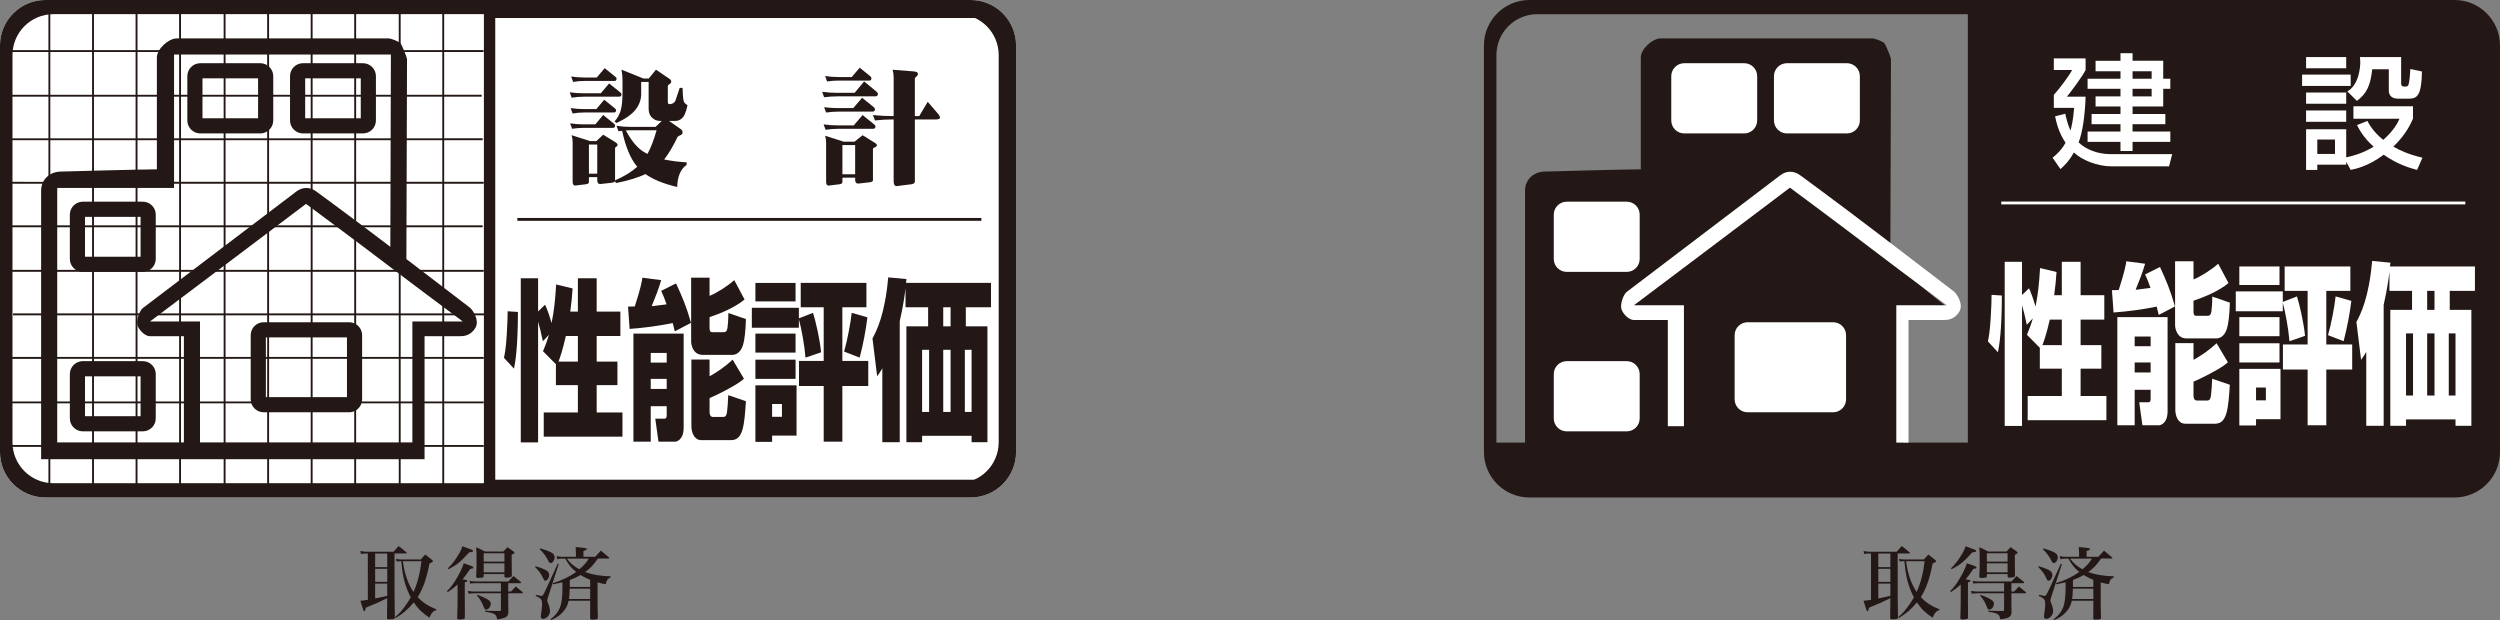 <?xml version="1.0" encoding="UTF-8"?>
<svg id="_レイヤー_2" data-name="レイヤー 2" xmlns="http://www.w3.org/2000/svg" viewBox="0 0 409.278 101.521">
  <rect x="0" y="0" width="409.278" height="101.521" fill="#808080" stroke="none"/>
  <defs>
    <style>
      .cls-1 {
        fill: #231815;
      }

      .cls-2 {
        fill: #fff;
      }
    </style>
  </defs>
  <g id="word">
    <g>
      <g>
        <path class="cls-2" d="M158.895,0H7.445C3.334,0,0,3.334,0,7.445v66.553c0,4.113,3.334,7.444,7.445,7.444h151.45c4.114,0,7.447-3.331,7.447-7.444V7.445c0-4.11-3.333-7.445-7.447-7.445"/>
        <path class="cls-1" d="M158.895 0H7.445C3.334 0.0 0,3.333 0,7.444v66.553c0,4.113,3.333,7.445,7.445,7.445h151.45c4.114,0,7.446-3.332,7.446-7.445V7.444C166.341,3.333,163.009 0,158.895 0M163.495,72.406c0,3.7-3.001,6.7-6.703,6.7H8.744c-3.701,0-6.701-3-6.701-6.7V9.02c0-3.7,3-6.701,6.701-6.701h148.049c3.702,0,6.703,3.001,6.703,6.701v63.386Z"/>
        <path class="cls-1" d="M79.356,51.619v-.31h-6.639v-6.817h6.473v-.311h-6.473v-6.979h6.308v-.31h-6.308v-6.815h6.473v-.31h-6.473v-6.818h6.308v-.308h-6.308v-6.815h6.142v-.311h-6.142v-7.002h6.453v-.311h-6.453V1.833h-.31v6.37h-6.815V1.833h-.31v6.37h-6.98V1.833h-.311v6.37h-6.815V1.833h-.31v6.37h-6.816V1.833h-.311v6.37h-6.814V1.833h-.311v6.37h-6.981V1.833h-.31v6.37h-6.815V1.833h-.311v6.37h-6.815V1.833h-.31v6.37h-6.837V1.731h-.309v6.472H1.951v.311h5.977v7.002H1.64v.311h6.288v6.815H1.807v.308h6.121v6.818H1.971v.31h5.957v6.815H1.807v.31h6.121v6.979H1.971v.311h5.957v6.817H2.137v.31h5.791v6.815H1.971v.31h5.957v6.981H1.971v.309h5.957v6.817H1.971v.308h5.957v6.62h.309v-6.62h6.837v6.723h.31v-6.723h6.815v6.723h.311v-6.723h6.815v6.723h.31v-6.723h6.981v6.723h.311v-6.723h6.814v6.723h.311v-6.723h6.816v6.723h.31v-6.723h6.815v6.723h.311v-6.723h6.98v6.723h.31v-6.723h6.815v6.723h.31v-6.723h6.473v-.308h-6.473v-6.817h6.473v-.309h-6.473v-6.981h6.473v-.31h-6.473v-6.815h6.639ZM72.408,51.309h-6.815v-6.816h6.815v6.816ZM36.926,30.077h6.815v6.815h-6.815v-6.815ZM43.74,44.181h-6.815v-6.98h6.815v6.98ZM36.615,36.892h-6.981v-6.815h6.981v6.815ZM36.615,44.181h-6.981v-6.98h6.981v6.98ZM36.615,51.309h-6.981v-6.816h6.981v6.816ZM36.926,44.492h6.815v6.816h-6.815v-6.816ZM44.051,44.492h6.816v6.816h-6.816v-6.816ZM44.051,37.202h6.816v6.98h-6.816v-6.98ZM44.051,30.077h6.816v6.815h-6.816v-6.815ZM51.177,30.077h6.815v6.815h-6.815v-6.815ZM51.177,22.949h6.815v6.818h-6.815v-6.818ZM50.867,29.767h-6.816v-6.818h6.816v6.818ZM43.74,29.767h-6.815v-6.818h6.815v6.818ZM36.615,29.767h-6.981v-6.818h6.981v6.818ZM29.325,29.767h-6.815v-6.818h6.815v6.818ZM29.325,36.892h-6.815v-6.815h6.815v6.815ZM29.325,44.181h-6.815v-6.98h6.815v6.98ZM29.325,51.309h-6.815v-6.816h6.815v6.816ZM29.325,58.434h-6.815v-6.815h6.815v6.815ZM29.635,51.619h6.981v6.815h-6.981v-6.815ZM36.926,51.619h6.815v6.815h-6.815v-6.815ZM44.051,51.619h6.816v6.815h-6.816v-6.815ZM51.177,51.619h6.815v6.815h-6.815v-6.815ZM51.177,44.492h6.815v6.816h-6.815v-6.816ZM51.177,37.202h6.815v6.98h-6.815v-6.98ZM58.303,37.202h6.981v6.98h-6.981v-6.98ZM58.303,30.077h6.981v6.815h-6.981v-6.815ZM58.303,22.949h6.981v6.818h-6.981v-6.818ZM58.303,15.827h6.981v6.815h-6.981v-6.815ZM57.992,22.642h-6.815v-6.815h6.815v6.815ZM50.867,22.642h-6.816v-6.815h6.816v6.815ZM43.74,22.642h-6.815v-6.815h6.815v6.815ZM36.615,22.642h-6.981v-6.815h6.981v6.815ZM29.325,22.642h-6.815v-6.815h6.815v6.815ZM22.199,22.642h-6.815v-6.815h6.815v6.815ZM22.199,29.767h-6.815v-6.818h6.815v6.818ZM22.199,36.892h-6.815v-6.815h6.815v6.815ZM22.199,44.181h-6.815v-6.98h6.815v6.98ZM22.199,51.309h-6.815v-6.816h6.815v6.816ZM22.199,58.434h-6.815v-6.815h6.815v6.815ZM22.199,65.725h-6.815v-6.982h6.815v6.982ZM22.51,58.744h6.815v6.982h-6.815v-6.982ZM29.635,58.744h6.981v6.982h-6.981v-6.982ZM36.926,58.744h6.815v6.982h-6.815v-6.982ZM44.051,58.744h6.816v6.982h-6.816v-6.982ZM51.177,58.744h6.815v6.982h-6.815v-6.982ZM58.303,58.744h6.981v6.982h-6.981v-6.982ZM58.303,51.619h6.981v6.815h-6.981v-6.815ZM58.303,44.492h6.981v6.816h-6.981v-6.816ZM72.408,44.181h-6.815v-6.98h6.815v6.98ZM72.408,36.892h-6.815v-6.815h6.815v6.815ZM72.408,29.767h-6.815v-6.818h6.815v6.818ZM72.408,22.642h-6.815v-6.815h6.815v6.815ZM72.408,15.516h-6.815v-7.001h6.815v7.001ZM65.283,15.516h-6.981v-7.001h6.981v7.001ZM57.992,15.516h-6.815v-7.001h6.815v7.001ZM50.867,15.516h-6.816v-7.001h6.816v7.001ZM43.74,15.516h-6.815v-7.001h6.815v7.001ZM36.615,15.516h-6.981v-7.001h6.981v7.001ZM29.325,15.516h-6.815v-7.001h6.815v7.001ZM22.199,15.516h-6.815v-7.001h6.815v7.001ZM8.237,8.514h6.837v7.001h-6.837v-7.001ZM8.237,15.827h6.837v6.815h-6.837v-6.815ZM8.237,22.949h6.837v6.818h-6.837v-6.818ZM8.237,30.077h6.837v6.815h-6.837v-6.815ZM8.237,37.202h6.837v6.98h-6.837v-6.98ZM8.237,44.492h6.837v6.816h-6.837v-6.816ZM8.237,51.619h6.837v6.815h-6.837v-6.815ZM8.237,58.744h6.837v6.982h-6.837v-6.982ZM8.237,66.033h6.837v6.816h-6.837v-6.816ZM15.384,66.033h6.815v6.816h-6.815v-6.816ZM22.51,66.033h6.815v6.816h-6.815v-6.816ZM29.635,66.033h6.981v6.816h-6.981v-6.816ZM36.926,66.033h6.815v6.816h-6.815v-6.816ZM44.051,66.033h6.816v6.816h-6.816v-6.816ZM51.177,66.033h6.815v6.816h-6.815v-6.816ZM58.303,66.033h6.981v6.816h-6.981v-6.816ZM72.408,72.85h-6.815v-6.816h6.815v6.816ZM72.408,65.725h-6.815v-6.982h6.815v6.982ZM72.408,58.434h-6.815v-6.815h6.815v6.815Z"/>
        <polygon class="cls-1" points="81.079 78.534 81.079 2.948 160.625 2.948 160.625 1.285 80.148 1.285 79.219 1.285 79.219 80.396 160.194 80.396 160.194 78.534 81.079 78.534"/>
        <rect class="cls-1" x="84.691" y="35.683" width="75.972" height=".467"/>
        <path class="cls-1" d="M69.504,55.038h5.825c.566,0,1.693-.061,2.472-1.32.813-1.311-.515-3.082-.849-3.335,0,0-3.723-2.865-10.421-7.971.004-1.322.105-32.685.105-32.687,0-.348-.866-2.437-1.111-2.686-.248-.247-1.523-.751-1.874-.751H28.929c-1.331,0-3.248,1.728-3.248,3.125v18.305c-2.287,0-15.826.372-15.826.372-1.388,0-3.124,1.059-3.124,3.125v43.961h62.774v-20.139ZM28.494,8.926h35.499c-.006,2.258-.08,27.077-.093,31.478-6.298-4.798-12.053-9.008-12.053-9.008-1.172-.892-2.386-.752-3.309-.062l-25.168,19.11c-.455.34-1.187,1.999-.813,2.936.383.956,1.368,1.657,1.937,1.657h5.609c0,2.169.001,15.717.001,17.39H9.368V30.771h19.126V8.926ZM32.742,52.629h-8.188c4.914-3.664,24.201-18.25,25.543-19.252.744.566,7.195,5.309,14.157,10.616.059.063.133.103.204.156,5.406,4.117,9.228,6.895,11.307,8.48h-8.256v19.799h-34.767v-19.799Z"/>
        <path class="cls-1" d="M13.554,59.122c-1.168,0-2.12.952-2.12,2.121v7.254c0,1.168.952,2.12,2.12,2.12h9.823c1.169,0,2.121-.952,2.121-2.12v-7.254c0-1.169-.952-2.121-2.121-2.121h-9.823ZM23.016,68.136h-9.1v-6.531h9.1v6.531Z"/>
        <path class="cls-1" d="M13.554,33.018c-1.168,0-2.12.95-2.12,2.121v7.254c0,1.168.952,2.119,2.12,2.119h9.823c1.169,0,2.121-.951,2.121-2.119v-7.254c0-1.171-.952-2.121-2.121-2.121h-9.823ZM23.016,42.032h-9.1v-6.533h9.1v6.533Z"/>
        <path class="cls-1" d="M32.788,10.348c-1.167,0-2.12.951-2.12,2.121v7.252c0,1.169.953,2.123,2.12,2.123h9.825c1.167,0,2.12-.954,2.12-2.123v-7.252c0-1.17-.953-2.121-2.12-2.121h-9.825ZM42.251,19.361h-9.101v-6.533h9.101v6.533Z"/>
        <path class="cls-1" d="M49.6,10.348c-1.169,0-2.12.951-2.12,2.121v7.252c0,1.169.951,2.123,2.12,2.123h9.824c1.168,0,2.119-.954,2.119-2.123v-7.252c0-1.17-.951-2.121-2.119-2.121h-9.824ZM59.062,19.361h-9.101v-6.533h9.101v6.533Z"/>
        <path class="cls-1" d="M43.162,52.754c-1.167,0-2.119.95-2.119,2.119v10.502c0,1.167.952,2.121,2.119,2.121h14.002c1.169,0,2.119-.954,2.119-2.121v-10.502c0-1.169-.95-2.119-2.119-2.119h-14.002ZM56.802,65.012h-13.276v-9.777h13.276v9.777Z"/>
        <path class="cls-1" d="M103.193,21.329h4.299c-.455,1.599-.952,2.887-1.489,3.866-.165-.071-.323-.153-.474-.248-1.09-.608-2.117-1.807-3.08-3.599.248-.011.495-.019.744-.019M97.695,12.691h-2.005c-.731,0-1.461-.055-2.19-.165l.33.887c.62-.108,1.24-.163,1.86-.163h4.92c.219,0,.329-.133.329-.394,0-.11-.124-.255-.372-.434l-1.57-1.261-1.302,1.53ZM98.356,15.273h-2.831c-.758,0-1.51-.055-2.253-.166l.31.889c.646-.108,1.295-.165,1.943-.165h5.806c.276,0,.414-.132.414-.392,0-.124-.124-.276-.372-.456l-1.654-1.322-1.364,1.612ZM97.632,17.857h-2.025c-.73,0-1.461-.054-2.191-.165l.331.889c.621-.112,1.24-.166,1.86-.166h4.918c.221,0,.331-.129.331-.393,0-.108-.124-.255-.372-.433l-1.569-1.262-1.284,1.53ZM97.467,20.358h-1.942c-.732,0-1.46-.055-2.191-.166l.33.889c.62-.097,1.24-.145,1.861-.145h4.834c.221,0,.333-.138.333-.413,0-.11-.126-.255-.373-.434l-1.571-1.261-1.282,1.53ZM93.748,23.271v6.468c0,.427.138.64.413.64.07,0,.682-.075,1.84-.227.275-.054.414-.173.414-.35v-.808h1.363v.497c0,.427.166.64.497.64.081,0,.744-.076,1.984-.227.219-.041.358-.117.414-.227l.185.289c1.942-.387,3.548-.875,4.816-1.466,1.266.893,2.997,1.597,5.188,2.107.054-1.737.571-2.941,1.55-3.617v-.414c-1.378-.082-2.605-.24-3.68-.474.731-.922,1.468-2.163,2.213-3.72.261-.166.439-.262.536-.291.179-.097.268-.24.268-.433,0-.179-.096-.352-.288-.518l-1.923-1.341h.931c.468,0,.834-.125,1.095-.374.413-.273.743-1.012.992-2.212-.29-.165-.483-.343-.579-.537-.124-.248-.2-1.013-.228-2.293h-.473l-.704,2.108c-.193.371-.525.557-.991.557-.167,0-.25-.132-.25-.392v-2.583c.042-.138.138-.242.291-.311.177-.11.269-.254.269-.434,0-.152-.111-.303-.332-.454l-2.17-1.467-1.178,1.446h-.868l-3.596-1.446c.11.563.164,1.128.164,1.693v2.337c-.013,1.17-.116,2.067-.308,2.686-.208.675-.539,1.263-.992,1.756l.329.249c1.503-.689,2.564-1.446,3.184-2.273.55-.744.833-1.55.846-2.418v-2.027h1.22v4.361c0,.608.157,1.076.475,1.405.387.415.848.623,1.386.623h.289l-1.013.969h-4.133c-.758,0-1.509-.054-2.254-.165l.311.889c.207-.028.406-.055.599-.082.551,2.576,1.343,4.499,2.376,5.765.028.042.063.083.105.125-.91.823-2.122,1.569-3.637,2.231v-5.29c.025-.083.095-.159.206-.227.137-.083.207-.199.207-.352,0-.096-.105-.214-.311-.351l-2.046-1.261-1.117,1.053h-1.012l-3.038-.971c.11.386.165.766.165,1.138M96.414,23.663h1.363v4.773h-1.363v-4.773Z"/>
        <path class="cls-1" d="M137.912,23.752h2.086v4.775h-2.086v-4.775ZM139.44,12.612h-2.172c-.727,0-1.459-.054-2.19-.164l.331.888c.621-.097,1.238-.145,1.859-.145h5.086c.205,0,.309-.136.309-.414,0-.108-.117-.255-.351-.434l-1.571-1.26-1.301,1.529ZM139.915,15.197h-2.812c-.84,0-1.673-.055-2.499-.166l.31.888c.728-.095,1.46-.143,2.189-.143h6.223c.26,0,.393-.139.393-.416,0-.136-.139-.309-.416-.515l-1.838-1.509-1.55,1.861ZM139.687,17.697h-2.419c-.785,0-1.57-.05-2.354-.144l.33.868c.674-.096,1.348-.145,2.024-.145h5.561c.275,0,.413-.137.413-.414,0-.124-.132-.281-.391-.474l-1.717-1.384-1.447,1.693ZM139.769,20.53h-2.583c-.785,0-1.57-.058-2.355-.167l.33.888c.676-.111,1.349-.163,2.025-.163h5.724c.277,0,.415-.132.415-.394,0-.124-.131-.283-.395-.474l-1.715-1.385-1.447,1.695ZM135.245,23.359v6.388c0,.426.13.638.393.638.082,0,.703-.074,1.86-.227.275-.054.414-.17.414-.35v-.724h2.086v.33c0,.426.164.64.495.64.084,0,.745-.073,1.985-.225.291-.056.434-.166.434-.333v-5.165c.054-.082.174-.158.351-.227.195-.084.29-.2.29-.351,0-.095-.095-.213-.29-.351l-2.046-1.262-1.321,1.054h-1.778l-3.039-.97c.112.37.166.752.166,1.136M150.496,18.999h-.723v-6.136c.04-.154.122-.257.247-.311.165-.125.249-.289.249-.495,0-.208-.249-.331-.746-.374l-3.387-.268c.11.427.166.854.166,1.282v6.302h-.333c-1.018,0-2.038-.054-3.058-.164l.331.886c.909-.11,1.82-.162,2.727-.162h.333v10.104c0,.538.164.806.495.806.095,0,.909-.103,2.439-.311.359-.068.538-.206.538-.411v-10.188h3.386c.484,0,.725-.105.725-.31,0-.182-.125-.409-.37-.684l-1.635-1.901-1.384,2.335Z"/>
        <path class="cls-1" d="M91.43,59.196c.261-.68.663-1.782,1.206-4.189h1.97v4.189h-3.176ZM91.007,63.049h3.599v4.476h-5.589v3.962h12.888v-3.962h-4.222v-4.476h3.397v-3.852h-3.397v-4.189h3.88v-3.993h-3.88v-5.464h-3.076v5.464h-1.247c.201-1.47.282-2.404.382-3.795l-2.694-.65c-.161,2.775-.361,4.362-.743,6.312-.463-1.583-.785-2.376-1.066-3.001l-1.146,1.104v-5.434h-2.835v26.872h2.835v-19.765c.28.991.463,1.699.784,3.2l.985-1.049c-.321,1.106-.562,1.728-.965,2.69l2.111,2.125v3.425ZM83.106,50.957c0,.736-.021,1.925-.141,3.767-.142,2.323-.321,3.2-.462,3.851l1.647,1.783c.221-1.218.623-3.312.643-9.288l-1.688-.114Z"/>
        <path class="cls-1" d="M109.147,59.366h-2.614v-1.585h2.614v1.585ZM103.698,72.309h2.835v-5.805h2.614v1.473c0,.196-.02.566-.362.566h-1.508l.523,3.766h2.734c.223,0,1.388-.283,1.388-2.294v-15.405h-8.224v17.699ZM109.147,63.672h-2.614v-1.642h2.614v1.642ZM113.148,45.462v10.451c0,.563.32,2.179,1.87,2.179h4.906c.381,0,1.268-.196,1.709-1.584.24-.737.441-2.379.482-4.275l-2.876-.991c0,1.017-.08,2.094-.139,2.406s-.121.737-.603.737h-1.83c-.24,0-.503,0-.503-.71v-1.756c1.871-.621,4.202-1.614,5.73-2.887l-1.688-3.172c-.986.906-2.875,2.124-4.042,2.575v-2.973h-3.016ZM113.189,69.788c0,1.018.483,2.266,1.609,2.266h4.905c1.99,0,2.151-2.521,2.412-6.373l-2.896-.99c-.019.849-.12,2.123-.179,2.605-.042.425-.122.963-.622.963h-1.69c-.442,0-.563-.424-.563-.821v-2.265c.503-.226,1.449-.624,3.096-1.528,1.549-.824,2.07-1.248,2.534-1.644l-1.85-3.116c-1.287,1.191-2.594,2.067-3.78,2.719v-2.744h-2.975v10.928ZM113.127,52.855c-.763-2.689-1.427-4.245-2.451-6.457l-2.433,1.218c.382.82.542,1.248.884,2.21-.281.028-1.569.198-1.829.226-.262.058-.363.058-.604.058.563-1.386,1.127-2.774,1.549-4.248l-3.076-.399c-.101.681-.261,1.645-1.245,4.704-.182,0-.945.027-1.107.027l.262,3.654c2.351-.172,4.704-.483,7.056-.965.141.539.201.766.342,1.361l2.652-1.387Z"/>
        <path class="cls-1" d="M128.012,68.231h-1.609v-2.096h1.609v2.096ZM131.089,50.305h3.759v8.779h-4.042v4.107h4.042v9.117h3.055v-9.117h4.242v-4.107h-4.242v-8.779h3.94v-3.991h-10.755v3.991ZM123.668,49.344h6.576v-3.03h-6.576v3.03ZM139.431,51.213c-.163,1.586-.683,4.389-1.245,6.343l2.553.991c.642-2.523.964-4.249,1.266-6.599l-2.574-.735ZM123.668,72.337h2.735v-1.021h4.002v-8.237h-6.737v9.258ZM134.426,57.669c-.242-2.321-.906-5.153-1.328-6.456l-2.314.906v-1.727h-7.699v3.256h7.699v-1.388c.403,1.445.925,4.219,1.088,6.288l2.554-.878ZM123.668,57.725h6.576v-3.115h-6.576v3.115ZM123.668,62.028h6.576v-3.144h-6.576v3.144Z"/>
        <path class="cls-1" d="M155.621,53.42h-1.202v-3.114h1.202v3.114ZM144.445,72.393h2.852v-19.794c.586-2.576.805-4.248.947-5.408v3.113h3.7v3.115h-3.558v18.973h2.573v-1.047h8.101v1.047h2.595v-18.973h-3.539v-3.115h4.121v-3.991h-13.912l.08-.623-2.994-.281c-.545,6.198-1.932,8.775-2.575,9.992l.765,6.203c.463-.652.562-.821.846-1.302v12.091ZM155.621,67.437h-1.202v-10.166h1.202v10.166ZM152.103,67.437h-1.146v-10.166h1.146v10.166ZM159.059,67.437h-1.104v-10.166h1.104v10.166Z"/>
      </g>
      <g>
        <path class="cls-1" d="M64.589,97.348c0,.221.013,1.481.052,3.757-.052.221-.182.273-.793.286h-.182c-.234,0-.299-.052-.312-.221.026-1.859.039-2.146.039-3.042v-.195c-1.053.52-2.08.975-3.522,1.56-.065.481-.092.56-.222.56-.064,0-.104-.039-.143-.13-.078-.169-.299-.858-.507-1.573.52-.039.688-.065,1.222-.156v-7.579h-.312c-.273,0-.455.013-.819.078l-.078-.494c.312.078.676.13,1.001.13h4.407c.351-.416.468-.546.832-.936.559.429.728.559,1.274,1.026.052.053.077.078.077.104,0,.052-.064.091-.116.091h-1.898v6.734ZM61.417,90.614v2.236h1.976v-2.236h-1.976ZM61.417,93.122v2.132h1.976v-2.132h-1.976ZM61.417,95.54v2.432c1.053-.208,1.521-.312,1.976-.429v-2.003h-1.976ZM68.879,91.588c.312-.351.416-.455.729-.806.493.377.637.481,1.092.858.13.116.182.182.182.233,0,.039-.025.091-.064.117-.026.013-.195.104-.507.26-.494,2.522-1.015,4.018-1.925,5.499.871.937,1.742,1.495,3.056,2.003l-.039.155c-.26.053-.352.092-.494.247-.26.247-.391.469-.598.976-1.223-.819-1.82-1.404-2.574-2.51-.949,1.145-1.781,1.859-2.965,2.549l-.104-.13c.702-.599,1.079-1.015,1.677-1.847.352-.494.624-.91.897-1.404-.715-1.364-1.17-2.808-1.404-4.484q-.065-.469-.143-1.431h-.17c-.26,0-.351.014-.623.039l-.078-.429c.312.078.507.104.701.104h3.354ZM65.967,91.874c.234,1.977.871,3.822,1.729,5.031.676-1.508,1.065-3.042,1.3-5.031h-3.029Z"/>
        <path class="cls-1" d="M74.91,95.697c-.546.494-.884.754-1.599,1.235l-.143-.156c.649-.637,1.053-1.17,1.625-2.158.532-.896.857-1.586,1.131-2.405.338.117.585.208.754.261.663.233.819.312.819.455,0,.116-.104.155-.521.208-.624.909-.871,1.248-1.248,1.702.65.092.78.131.78.247,0,.104-.104.169-.416.261v2.795l.013,2.223v.715c-.013.144-.039.195-.13.234-.104.052-.468.104-.767.104-.273,0-.364-.065-.364-.261.052-1.403.064-2.21.064-2.873v-2.587ZM73.312,93.044c.663-.649,1.092-1.195,1.612-2.027.429-.677.598-1.027.779-1.587,1.573.547,1.742.625,1.742.755,0,.064-.039.116-.091.143-.039.026-.221.052-.546.104-1.521,1.65-1.924,1.976-3.38,2.756l-.117-.144ZM77.758,95.476c-.195,0-.364.013-.793.052l-.104-.442c.325.078.638.104.962.104h5.408c.352-.403.455-.521.832-.884.521.402.677.532,1.196.962.026.052.052.091.052.117,0,.064-.064.091-.182.091h-1.924v1.365h.455q.429-.455.779-.832c.494.39.638.52,1.132.936.025.039.052.078.052.091,0,.053-.065.092-.144.092h-2.274v1.378c0,.104,0,.441.013.909,0,.183.013.455.013.794-.025.454-.13.649-.455.845-.299.156-.649.247-1.391.338-.078-.533-.208-.754-.546-.91-.325-.143-.715-.247-1.417-.338v-.169c.61.026,1.56.052,2.392.052.144,0,.195-.064.195-.195v-2.703h-4.238c-.455,0-.637.013-1.053.077l-.117-.468c.403.078.741.104,1.222.104h4.187v-1.365h-4.251ZM79.188,94.306c0,.143-.039.194-.143.233-.091.039-.481.078-.741.078s-.352-.064-.352-.26v-.052c.053-.923.065-1.287.065-2.51,0-1.118-.013-1.495-.065-2.21.638.286.832.377,1.443.702h3.017c.272-.312.363-.403.649-.702.43.286.56.364.962.663.144.117.195.183.195.234,0,.091-.078.143-.455.351,0,1.859,0,2.028.026,3.354v.052c0,.117-.039.182-.144.221-.116.053-.455.104-.728.104-.273,0-.338-.052-.338-.234v-.351h-3.394v.325ZM78.161,97.387c.884.312,1.533.624,1.91.91.183.155.273.338.273.585,0,.455-.39.923-.793.923-.104,0-.169-.052-.247-.169q-.052-.091-.208-.494c-.221-.585-.572-1.145-1.027-1.651l.092-.104ZM82.581,90.575h-3.394v1.365h3.394v-1.365ZM79.188,92.226v1.469h3.394v-1.469h-3.394Z"/>
        <path class="cls-1" d="M87.677,92.694c.884.26,1.455.494,1.833.728.26.169.402.43.402.716,0,.441-.325.936-.61.936-.183,0-.208-.039-.547-.741-.221-.468-.585-.936-1.17-1.521l.092-.117ZM87.741,97.387c.377.078.806.169.871.169.13,0,.234-.052.312-.183.194-.299.662-1.312,2.379-5.083l.169.065-1.703,5.252c-.117.364-.169.559-.169.663,0,.169.013.221.299.962.078.234.143.56.143.793,0,.663-.559,1.287-1.156,1.287-.222,0-.352-.143-.352-.403,0-.077.013-.169.065-.52.078-.468.143-1.092.143-1.43,0-.807-.13-.988-1.04-1.404l.039-.169ZM88.431,89.782c.871.234,1.533.48,1.949.741.273.169.416.429.416.754,0,.429-.351.91-.662.91-.131,0-.222-.091-.352-.338-.351-.716-.819-1.353-1.43-1.95l.078-.117ZM93.098,98.349c-.169.715-.377,1.157-.793,1.664-.546.663-1.079,1.053-2.094,1.508l-.091-.143c.793-.611,1.196-1.105,1.521-1.859.312-.741.441-1.742.441-3.562,0-.013,0-.286-.013-.624-.533.131-.78.183-1.495.325l-.078-.182c1.47-.442,2.848-1.118,3.822-1.847-.818-.662-1.209-1.144-1.781-2.184h-.402c-.391,0-.624.026-.897.117l-.117-.533c.352.104.56.13,1.015.13h2.145v-.637c0-.286-.013-.507-.039-.976q1.612.156,1.756.234c.038.013.077.078.077.104,0,.117-.143.195-.559.312v.962h1.924c.403-.455.521-.585.923-1.014.56.455.741.598,1.313,1.092.052.052.078.091.078.117,0,.064-.065.091-.169.091h-1.703c-.741,1.066-1.248,1.599-2.094,2.21,1.132.416,2.51.65,4.187.702v.169c-.52.234-.649.416-.806,1.118-.689-.117-.937-.182-1.339-.299v3.133c0,1.066,0,1.145.052,2.639-.014.261-.183.325-.91.325-.273,0-.338-.039-.364-.208,0-.182.013-.975.013-2.379v-.507h-3.522ZM92.812,91.446c.52.728,1.079,1.222,2.028,1.755.767-.663,1.092-1.027,1.56-1.755h-3.588ZM96.62,98.063v-1.69h-3.354c-.013.729-.052,1.262-.117,1.69h3.471ZM96.62,96.086v-1.156c-.637-.261-1.104-.494-1.572-.793-.585.338-1.131.585-1.769.818v1.131h3.341Z"/>
      </g>
    </g>
    <g>
      <g>
        <path class="cls-1" d="M401.831.001h-151.449c-4.112,0-7.446,3.333-7.446,7.444v66.553c0,4.113,3.334,7.445,7.446,7.445h151.449c4.114,0,7.447-3.332,7.447-7.445V7.444C409.278,3.334,405.945.001,401.831.001M244.979,9.021c0-3.7,3-6.701,6.701-6.701h70.474v70.141h-77.172c-.001-.018-.003-.037-.003-.054V9.021Z"/>
        <rect class="cls-2" x="327.628" y="32.994" width="75.972" height=".467"/>
        <path class="cls-2" d="M352.247,12.887h-3.121v-1.223h3.121v1.223ZM347.148,8.705v1.244h-4.079v1.714h4.079v1.224h-5.385v1.652h5.385v1.244h-4.079v1.652h4.079v1.224h-4.733v1.673h4.733v1.203h-5.385v1.693h5.385v1.489h1.978v-1.489h6.181v-1.693h-6.181v-1.203h5.365v-1.673h-5.365v-1.224h5.018v-2.896h1.162v-1.652h-1.162v-2.938h-5.018v-1.244h-1.978ZM352.247,15.783h-3.121v-1.244h3.121v1.244ZM336.439,19.047c.224 1.0.55,2.59,1.714,4.324-.735,1.305-1.551,1.978-2.122,2.448l1.285,1.855c.489-.427,1.306-1.121,2.203-2.712,1.325,1.285,3.956,2.264,6.037,2.264h9.546l.51-1.998h-10.199c-2.059,0-4.016-.816-5.119-1.917.652-1.673,1.041-4.426,1.142-7.486h-3.06c.53-.653,2.468-3.183,3.06-4.365v-1.897h-5.202v1.897h2.999c-.551,1.039-2.101,3.08-2.999,4.079v2.121h3.324c-.162,2.019-.386,2.937-.591,3.671h-.04c-.489-1.203-.673-2.039-.816-2.712l-1.673.428Z"/>
        <path class="cls-2" d="M382.264,25.205h-2.896v-2.366h2.896v2.366ZM384.833,27.817c.897-.184,2.937-.632,5.406-2.489,2.243,1.591,4.365,2.203,5.465,2.489l.878-1.999c-2.224-.53-3.59-1.142-4.772-1.815,2.019-1.896,2.875-3.773,3.223-4.569v-2.04h-9.751v2.04h7.548c-.286.632-.898,1.917-2.672,3.467-1.632-1.325-2.264-2.509-2.59-3.1l-1.694.673c.267.53.898,1.896,2.714,3.549-1.837,1.1-3.448,1.53-4.488,1.734v-4.59h-6.568v6.65h1.835v-.857h4.733v-.409h.041l.693,1.265ZM377.531,11.173h6.568v-1.835h-6.568v1.835ZM385.853,16.516c1.571-1.182,2.203-2.427,2.509-5.181h2.713v3.508c0,.225.041,1.305,1.489,1.305h1.896c1.428,0,1.979-.877,2.04-4.446l-1.896-.407c-.041.999-.144,1.773-.204,2.141-.083.55-.246.734-.49.734h-.347c-.407,0-.469-.284-.469-.509v-4.324h-6.752c.021.245.062.489.062.857,0,.938-.265,3.732-2.121,4.772l1.57,1.55ZM377.531,19.944h6.568v-1.856h-6.568v1.856ZM376.878,14.069h7.955v-1.855h-7.955v1.855ZM377.531,16.986h6.568v-1.835h-6.568v1.835Z"/>
        <path class="cls-1" d="M311.582,51.779c1.296,0,7.301.492,6.826.313-.837-.313,1.357-1.025,1.022-1.28,0,0-3.899-2.884-9.962-8.399.003-1.323.105-32.686.105-32.688,0-.348-.866-2.437-1.111-2.686-.249-.247-1.523-.751-1.875-.751h-34.722c-1.331,0-3.248,1.728-3.248,3.125v18.305c-2.287,0-15.825.372-15.825.372-1.388,0-3.124,1.059-3.124,3.125v43.961h61.915v-23.398Z"/>
        <path class="cls-2" d="M306.835,37.751c-6.297-4.798-12.052-9.008-12.052-9.008-1.172-.892-2.387-.752-3.31-.062l-25.167,19.11c-.456.34-1.188,1.999-.814,2.936.383.956,1.369,1.657,1.937,1.657h5.61c0,2.169.001,15.717.001,17.39h2.637v-19.799h-8.186c4.913-3.664,24.199-18.25,25.542-19.252.744.566,7.196,5.309,14.157,10.616.059.063.133.103.205.156,5.406,4.117,9.228,6.895,11.306,8.48h-8.255v22.485h1.994v-20.076h5.825c.567,0,1.693-.061,2.473-1.32.813-1.311-.515-3.082-.85-3.335,0,0-3.723-2.865-10.42-7.971"/>
        <path class="cls-2" d="M256.49,59.123h9.824c1.17,0,2.12.95,2.12,2.12v7.255c0,1.17-.95,2.12-2.12,2.12h-9.823c-1.171,0-2.121-.95-2.121-2.121v-7.254c0-1.17.95-2.12,2.12-2.12Z"/>
        <path class="cls-2" d="M256.49,33.018h9.825c1.169,0,2.119.949,2.119,2.119v7.254c0,1.171-.95,2.121-2.121,2.121h-9.822c-1.171,0-2.121-.95-2.121-2.121v-7.253c0-1.17.95-2.12,2.12-2.12Z"/>
        <path class="cls-2" d="M275.724,10.348c-1.168,0-2.119.951-2.119,2.121v7.252c0,1.169.951,2.123,2.119,2.123h9.825c1.168,0,2.12-.954,2.12-2.123v-7.252c0-1.17-.952-2.121-2.12-2.121h-9.825Z"/>
        <path class="cls-2" d="M292.535,10.348c-1.168,0-2.119.951-2.119,2.121v7.252c0,1.169.951,2.123,2.119,2.123h9.825c1.168,0,2.119-.954,2.119-2.123v-7.252c0-1.17-.951-2.121-2.119-2.121h-9.825Z"/>
        <path class="cls-2" d="M286.098,52.754h14.003c1.169,0,2.119.949,2.119,2.119v10.502c0,1.17-.95,2.12-2.12,2.12h-14.002c-1.169,0-2.119-.949-2.119-2.119v-10.503c0-1.169.949-2.119,2.119-2.119Z"/>
        <path class="cls-2" d="M334.366,56.507c.261-.68.662-1.782,1.206-4.189h1.97v4.189h-3.176ZM333.942,60.359h3.6v4.476h-5.589v3.962h12.887v-3.962h-4.221v-4.476h3.396v-3.852h-3.396v-4.189h3.879v-3.993h-3.879v-5.464h-3.076v5.464h-1.248c.201-1.47.283-2.404.382-3.795l-2.693-.65c-.162,2.775-.361,4.362-.744,6.312-.463-1.583-.784-2.376-1.066-3.001l-1.145,1.104v-5.434h-2.836v26.872h2.836v-19.765c.28.991.462,1.699.784,3.2l.985-1.049c-.322,1.106-.563,1.728-.966,2.69l2.111,2.125v3.425ZM326.042,48.267c0,.736-.02,1.925-.141,3.767-.141,2.323-.321,3.2-.462,3.851l1.647,1.783c.223-1.218.624-3.312.643-9.288l-1.688-.114Z"/>
        <path class="cls-2" d="M352.083,56.677h-2.613v-1.585h2.613v1.585ZM346.634,69.619h2.837v-5.805h2.613v1.473c0,.196-.02.566-.362.566h-1.507l.521,3.766h2.734c.223,0,1.388-.283,1.388-2.294v-15.405h-8.225v17.699ZM352.083,60.982h-2.613v-1.642h2.613v1.642ZM356.085,42.773v10.451c0,.563.32,2.179,1.869,2.179h4.906c.381,0,1.268-.196,1.709-1.584.24-.737.441-2.379.482-4.275l-2.876-.991c0,1.017-.08,2.094-.139,2.406-.059.311-.122.737-.603.737h-1.83c-.24,0-.503,0-.503-.71v-1.756c1.872-.621,4.202-1.614,5.73-2.887l-1.687-3.172c-.986.906-2.876,2.124-4.043,2.575v-2.973h-3.014ZM356.125,67.099c0,1.018.483,2.266,1.609,2.266h4.905c1.99,0,2.151-2.521,2.412-6.373l-2.895-.99c-.02.849-.121,2.123-.179,2.605-.043.425-.123.963-.623.963h-1.69c-.442,0-.563-.424-.563-.821v-2.265c.503-.226,1.45-.624,3.096-1.528,1.549-.824,2.07-1.248,2.534-1.644l-1.85-3.116c-1.287,1.191-2.595,2.067-3.78,2.719v-2.744h-2.975v10.928ZM356.063,50.166c-.763-2.689-1.427-4.245-2.452-6.457l-2.432,1.218c.383.82.542,1.248.884,2.21-.281.028-1.568.198-1.83.226-.261.058-.363.058-.603.058.562-1.386,1.127-2.774,1.549-4.248l-3.076-.399c-.1.681-.262,1.645-1.245,4.704-.182,0-.945.027-1.107.027l.262,3.654c2.351-.172,4.704-.483,7.056-.965.141.539.201.766.342,1.361l2.652-1.387Z"/>
        <path class="cls-2" d="M370.948,65.542h-1.609v-2.096h1.609v2.096ZM374.024,47.616h3.761v8.779h-4.043v4.107h4.043v9.117h3.055v-9.117h4.242v-4.107h-4.242v-8.779h3.94v-3.991h-10.756v3.991ZM366.604,46.655h6.576v-3.03h-6.576v3.03ZM382.367,48.524c-.162,1.586-.683,4.388-1.245,6.343l2.554.991c.642-2.523.964-4.249,1.266-6.599l-2.575-.735ZM366.604,69.648h2.735v-1.021h4.002v-8.238h-6.737v9.259ZM377.363,54.98c-.242-2.321-.906-5.154-1.328-6.456l-2.314.906v-1.728h-7.699v3.257h7.699v-1.388c.403,1.445.925,4.218,1.087,6.288l2.555-.878ZM366.604,55.035h6.576v-3.115h-6.576v3.115ZM366.604,59.339h6.576v-3.144h-6.576v3.144Z"/>
        <path class="cls-2" d="M398.557,50.731h-1.202v-3.114h1.202v3.114ZM387.381,69.703h2.852v-19.792c.585-2.577.804-4.248.945-5.408v3.113h3.701v3.115h-3.559v18.972h2.574v-1.046h8.101v1.046h2.595v-18.972h-3.54v-3.115h4.123v-3.991h-13.912l.08-.623-2.994-.282c-.545,6.199-1.932,8.776-2.575,9.993l.765,6.202c.463-.652.562-.82.846-1.301v12.09ZM398.557,64.748h-1.202v-10.166h1.202v10.166ZM395.04,64.748h-1.146v-10.166h1.146v10.166ZM401.995,64.748h-1.104v-10.166h1.104v10.166Z"/>
      </g>
      <g>
        <path class="cls-1" d="M310.672,97.348c0,.221.013,1.481.052,3.757-.052.221-.182.273-.793.286h-.182c-.234,0-.299-.052-.312-.221.026-1.859.039-2.146.039-3.042v-.195c-1.053.52-2.08.975-3.522,1.56-.065.481-.092.56-.222.56-.064,0-.104-.039-.143-.13-.078-.169-.299-.858-.507-1.573.52-.039.688-.065,1.222-.156v-7.579h-.312c-.273,0-.455.013-.819.078l-.078-.494c.312.078.676.13,1.001.13h4.407c.351-.416.468-.546.832-.936.559.429.728.559,1.274,1.026.052.053.077.078.077.104,0,.052-.064.091-.116.091h-1.898v6.734ZM307.5,90.614v2.236h1.976v-2.236h-1.976ZM307.5,93.122v2.132h1.976v-2.132h-1.976ZM307.5,95.54v2.432c1.053-.208,1.521-.312,1.976-.429v-2.003h-1.976ZM314.962,91.588c.312-.351.416-.455.729-.806.493.377.637.481,1.092.858.13.116.182.182.182.233,0,.039-.025.091-.064.117-.026.013-.195.104-.507.26-.494,2.522-1.015,4.018-1.925,5.499.871.937,1.742,1.495,3.056,2.003l-.039.155c-.26.053-.352.092-.494.247-.26.247-.391.469-.598.976-1.223-.819-1.82-1.404-2.574-2.51-.949,1.145-1.781,1.859-2.965,2.549l-.104-.13c.702-.599,1.079-1.015,1.677-1.847.352-.494.624-.91.897-1.404-.715-1.364-1.17-2.808-1.404-4.484q-.065-.469-.143-1.431h-.17c-.26,0-.351.014-.623.039l-.078-.429c.312.078.507.104.701.104h3.354ZM312.05,91.874c.234,1.977.871,3.822,1.729,5.031.676-1.508,1.065-3.042,1.3-5.031h-3.029Z"/>
        <path class="cls-1" d="M320.993,95.697c-.546.494-.884.754-1.599,1.235l-.143-.156c.649-.637,1.053-1.17,1.625-2.158.532-.896.857-1.586,1.131-2.405.338.117.585.208.754.261.663.233.819.312.819.455,0,.116-.104.155-.521.208-.624.909-.871,1.248-1.248,1.702.65.092.78.131.78.247,0,.104-.104.169-.416.261v2.795l.013,2.223v.715c-.013.144-.039.195-.13.234-.104.052-.468.104-.767.104-.273,0-.364-.065-.364-.261.052-1.403.064-2.21.064-2.873v-2.587ZM319.395,93.044c.663-.649,1.092-1.195,1.612-2.027.429-.677.598-1.027.779-1.587,1.573.547,1.742.625,1.742.755,0,.064-.039.116-.091.143-.039.026-.221.052-.546.104-1.521,1.65-1.924,1.976-3.38,2.756l-.117-.144ZM323.841,95.476c-.195,0-.364.013-.793.052l-.104-.442c.325.078.638.104.962.104h5.408c.352-.403.455-.521.832-.884.521.402.677.532,1.196.962.026.052.052.091.052.117,0,.064-.064.091-.182.091h-1.924v1.365h.455q.429-.455.779-.832c.494.39.638.52,1.132.936.025.039.052.078.052.091,0,.053-.065.092-.144.092h-2.274v1.378c0,.104,0,.441.013.909,0,.183.013.455.013.794-.025.454-.13.649-.455.845-.299.156-.649.247-1.391.338-.078-.533-.208-.754-.546-.91-.325-.143-.715-.247-1.417-.338v-.169c.61.026,1.56.052,2.392.052.144,0,.195-.064.195-.195v-2.703h-4.238c-.455,0-.637.013-1.053.077l-.117-.468c.403.078.741.104,1.222.104h4.187v-1.365h-4.251ZM325.271,94.306c0,.143-.039.194-.143.233-.091.039-.481.078-.741.078s-.352-.064-.352-.26v-.052c.053-.923.065-1.287.065-2.51,0-1.118-.013-1.495-.065-2.21.638.286.832.377,1.443.702h3.017c.272-.312.363-.403.649-.702.43.286.56.364.962.663.144.117.195.183.195.234,0,.091-.078.143-.455.351,0,1.859,0,2.028.026,3.354v.052c0,.117-.039.182-.144.221-.116.053-.455.104-.728.104-.273,0-.338-.052-.338-.234v-.351h-3.394v.325ZM324.244,97.387c.884.312,1.533.624,1.91.91.183.155.273.338.273.585,0,.455-.39.923-.793.923-.104,0-.169-.052-.247-.169q-.052-.091-.208-.494c-.221-.585-.572-1.145-1.027-1.651l.092-.104ZM328.664,90.575h-3.394v1.365h3.394v-1.365ZM325.271,92.226v1.469h3.394v-1.469h-3.394Z"/>
        <path class="cls-1" d="M333.76,92.694c.884.26,1.455.494,1.833.728.26.169.402.43.402.716,0,.441-.325.936-.61.936-.183,0-.208-.039-.547-.741-.221-.468-.585-.936-1.17-1.521l.092-.117ZM333.824,97.387c.377.078.806.169.871.169.13,0,.234-.052.312-.183.194-.299.662-1.312,2.379-5.083l.169.065-1.703,5.252c-.117.364-.169.559-.169.663,0,.169.013.221.299.962.078.234.143.56.143.793,0,.663-.559,1.287-1.156,1.287-.222,0-.352-.143-.352-.403,0-.077.013-.169.065-.52.078-.468.143-1.092.143-1.43,0-.807-.13-.988-1.04-1.404l.039-.169ZM334.514,89.782c.871.234,1.533.48,1.949.741.273.169.416.429.416.754,0,.429-.351.91-.662.91-.131,0-.222-.091-.352-.338-.351-.716-.819-1.353-1.43-1.95l.078-.117ZM339.181,98.349c-.169.715-.377,1.157-.793,1.664-.546.663-1.079,1.053-2.094,1.508l-.091-.143c.793-.611,1.196-1.105,1.521-1.859.312-.741.441-1.742.441-3.562,0-.013,0-.286-.013-.624-.533.131-.78.183-1.495.325l-.078-.182c1.47-.442,2.848-1.118,3.822-1.847-.818-.662-1.209-1.144-1.781-2.184h-.402c-.391,0-.624.026-.897.117l-.117-.533c.352.104.56.13,1.015.13h2.145v-.637c0-.286-.013-.507-.039-.976q1.612.156,1.756.234c.038.013.077.078.077.104,0,.117-.143.195-.559.312v.962h1.924c.403-.455.521-.585.923-1.014.56.455.741.598,1.313,1.092.052.052.078.091.078.117,0,.064-.065.091-.169.091h-1.703c-.741,1.066-1.248,1.599-2.094,2.21,1.132.416,2.51.65,4.187.702v.169c-.52.234-.649.416-.806,1.118-.689-.117-.937-.182-1.339-.299v3.133c0,1.066,0,1.145.052,2.639-.014.261-.183.325-.91.325-.273,0-.338-.039-.364-.208,0-.182.013-.975.013-2.379v-.507h-3.522ZM338.895,91.446c.52.728,1.079,1.222,2.028,1.755.767-.663,1.092-1.027,1.56-1.755h-3.588ZM342.703,98.063v-1.69h-3.354c-.013.729-.052,1.262-.117,1.69h3.471ZM342.703,96.086v-1.156c-.637-.261-1.104-.494-1.572-.793-.585.338-1.131.585-1.769.818v1.131h3.341Z"/>
      </g>
    </g>
  </g>
</svg>